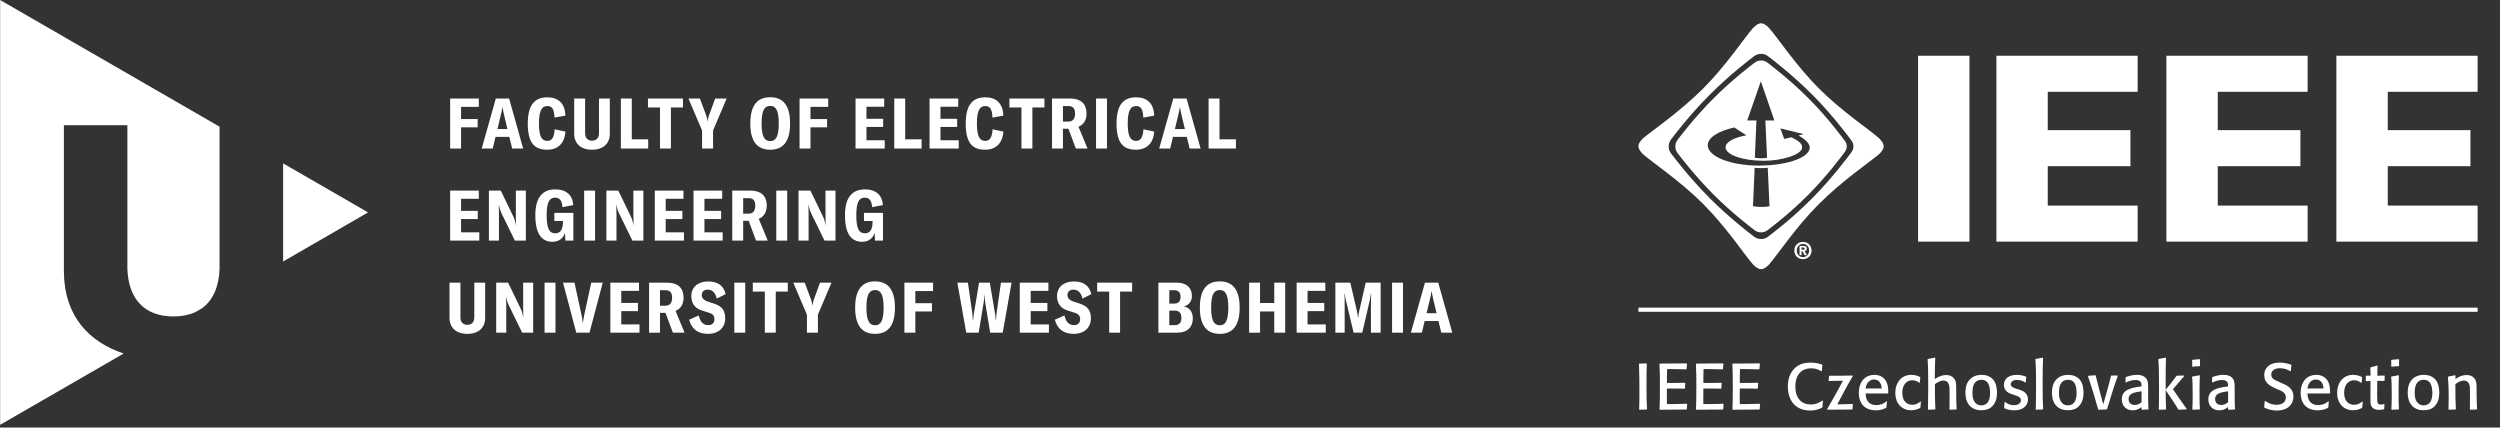 <?xml version="1.0" encoding="UTF-8" standalone="no"?>
<!DOCTYPE svg PUBLIC "-//W3C//DTD SVG 1.1//EN" "http://www.w3.org/Graphics/SVG/1.1/DTD/svg11.dtd">
<svg width="100%" height="100%" viewBox="0 0 421 72" version="1.1" xmlns="http://www.w3.org/2000/svg" xmlns:xlink="http://www.w3.org/1999/xlink" xml:space="preserve" xmlns:serif="http://www.serif.com/" style="fill-rule:evenodd;clip-rule:evenodd;stroke-linejoin:round;stroke-miterlimit:2;">
    <rect x="0" y="0" width="421" height="72" fill="#333333" stroke="none"/>
    <g id="Artboard1" transform="matrix(0.989,0,0,1,0,-5.5392e-05)">
        <rect x="0" y="0" width="425.324" height="72" style="fill:none;"/>
        <g transform="matrix(0.544,0,7.03272e-33,0.538,-43.358,-42.917)">
            <path d="M168.321,130.914L168.321,161.62L194.903,146.259L168.321,130.914Z" style="fill:white;fill-rule:nonzero;"/>
            <path d="M79.744,212.744L118.407,190.431C107.603,186.821 99.833,178.788 99.699,164.903L99.699,118.967L119.574,118.967L119.574,163.914C119.879,173.057 124.656,178.826 134.007,178.826C136.651,178.826 138.912,178.345 140.83,177.479L142.918,176.274C146.4,173.744 148.238,169.456 148.427,163.914L148.427,119.451L148.47,119.451L79.744,79.776L79.744,212.744Z" style="fill:white;fill-rule:nonzero;"/>
            <path d="M220.402,168.247L220.402,179.245C220.402,182.33 222.452,184.269 225.978,184.269C229.526,184.269 231.553,182.33 231.553,179.245L231.553,168.247L228.159,168.247L228.159,179.09C228.159,180.567 227.344,181.448 225.978,181.448C224.611,181.448 223.818,180.567 223.818,179.09L223.818,168.247L220.402,168.247ZM235.013,183.895L238.165,183.895L238.165,175.74C238.165,174.683 238.143,173.537 238.121,172.721L238.165,172.721C238.319,173.647 238.517,174.418 238.958,175.344L243.145,183.895L246.583,183.895L246.583,168.247L243.454,168.247L243.454,175.873C243.454,176.931 243.454,177.966 243.498,179.002L243.454,179.002C243.278,177.922 243.057,177.195 242.683,176.402L238.738,168.247L235.013,168.247L235.013,183.895ZM253.569,183.895L253.569,168.247L250.153,168.247L250.153,183.895L253.569,183.895ZM260.073,183.895L264.216,183.895L268.359,168.247L264.767,168.247L262.563,178.385C262.365,179.377 262.254,180.06 262.188,180.765L262.1,180.765C262.034,180.06 261.924,179.377 261.726,178.385L259.522,168.247L255.929,168.247L260.073,183.895ZM274.159,181.316L274.159,177.151L279.383,177.151L279.383,174.594L274.159,174.594L274.159,170.826L279.713,170.826L279.713,168.247L270.743,168.247L270.743,183.895L279.867,183.895L279.867,181.316L274.159,181.316ZM290.315,183.895L293.974,183.895L291.153,177.085C292.762,176.446 293.665,174.991 293.665,172.942C293.665,170.055 292.079,168.247 288.442,168.247L282.867,168.247L282.867,183.895L286.282,183.895L286.282,177.702L288.001,177.702L290.315,183.895ZM286.282,175.476L286.282,170.606L287.935,170.606C289.456,170.606 290.073,171.399 290.073,172.942C290.073,174.528 289.434,175.476 287.935,175.476L286.282,175.476ZM301.271,184.269C304.709,184.269 306.692,182.242 306.692,179.399C306.692,177.063 305.744,175.674 303.408,174.881L301.16,174.132C299.926,173.713 299.353,173.03 299.353,172.082C299.353,171.09 300.08,170.429 301.226,170.429C302.571,170.429 303.607,171.289 304.047,173.228L306.824,171.84C306.185,169.019 304.18,167.873 301.359,167.873C298.273,167.873 296.092,169.57 296.092,172.435C296.092,174.639 297.127,176.247 299.353,176.953L301.601,177.658C302.901,178.054 303.32,178.672 303.32,179.729C303.32,180.809 302.615,181.537 301.403,181.537C299.816,181.537 298.912,180.567 298.406,178.517L295.408,179.84C296.136,182.683 298.097,184.269 301.271,184.269ZM312.96,183.895L312.96,168.247L309.544,168.247L309.544,183.895L312.96,183.895ZM326.284,168.247L315.331,168.247L315.331,171.046L319.099,171.046L319.099,183.895L322.515,183.895L322.515,171.046L326.284,171.046L326.284,168.247ZM332.272,183.895L335.71,183.895L335.71,178.253L339.963,168.247L336.371,168.247L334.365,173.735C334.189,174.286 334.101,174.771 334.035,175.344L333.968,175.344C333.902,174.771 333.792,174.286 333.638,173.735L331.588,168.247L327.996,168.247L332.272,178.253L332.272,183.895ZM353.604,184.269C357.483,184.269 359.819,181.911 359.819,176.071C359.819,170.209 357.483,167.851 353.604,167.851C349.703,167.851 347.367,170.209 347.367,176.071C347.367,181.911 349.703,184.269 353.604,184.269ZM353.604,181.581C351.885,181.581 350.893,180.302 350.893,176.071C350.893,171.796 351.885,170.561 353.604,170.561C355.301,170.561 356.271,171.796 356.271,176.071C356.271,180.302 355.301,181.581 353.604,181.581ZM371.755,170.87L371.755,168.247L362.785,168.247L362.785,183.895L366.201,183.895L366.201,177.261L371.402,177.261L371.402,174.683L366.201,174.683L366.201,170.87L371.755,170.87ZM382.134,183.895L386.035,183.895L387.644,174.11C387.732,173.448 387.754,172.787 387.776,172.192L387.887,172.192C387.909,172.787 387.931,173.448 388.019,174.11L389.628,183.895L393.55,183.895L396.327,168.247L392.999,168.247L391.589,178.099C391.523,178.716 391.479,179.377 391.457,180.016L391.391,180.016C391.324,179.421 391.28,178.826 391.192,178.187L389.517,168.247L386.145,168.247L384.493,178.187C384.404,178.826 384.338,179.421 384.294,180.016L384.206,180.016C384.184,179.377 384.14,178.716 384.074,178.099L382.663,168.247L379.358,168.247L382.134,183.895ZM402.31,181.316L402.31,177.151L407.534,177.151L407.534,174.594L402.31,174.594L402.31,170.826L407.864,170.826L407.864,168.247L398.894,168.247L398.894,183.895L408.018,183.895L408.018,181.316L402.31,181.316ZM415.736,184.269C419.174,184.269 421.157,182.242 421.157,179.399C421.157,177.063 420.21,175.674 417.874,174.881L415.626,174.132C414.392,173.713 413.819,173.03 413.819,172.082C413.819,171.09 414.546,170.429 415.692,170.429C417.036,170.429 418.072,171.289 418.513,173.228L421.29,171.84C420.65,169.019 418.645,167.873 415.824,167.873C412.739,167.873 410.557,169.57 410.557,172.435C410.557,174.639 411.593,176.247 413.819,176.953L416.066,177.658C417.367,178.054 417.785,178.672 417.785,179.729C417.785,180.809 417.08,181.537 415.868,181.537C414.281,181.537 413.378,180.567 412.871,178.517L409.874,179.84C410.601,182.683 412.562,184.269 415.736,184.269ZM434.061,168.247L423.108,168.247L423.108,171.046L426.876,171.046L426.876,183.895L430.292,183.895L430.292,171.046L434.061,171.046L434.061,168.247ZM450.281,175.674C451.911,175.256 452.771,173.999 452.771,172.413C452.771,169.988 451.25,168.247 447.989,168.247L442.281,168.247L442.281,183.895L448.187,183.895C451.449,183.895 453.057,182.065 453.057,179.465C453.057,177.415 452.066,176.071 450.281,175.674ZM447.239,170.606C448.628,170.606 449.223,171.421 449.223,172.633C449.223,173.955 448.672,174.793 447.261,174.793L445.697,174.793L445.697,170.606L447.239,170.606ZM447.416,181.537L445.697,181.537L445.697,176.997L447.438,176.997C448.826,176.997 449.487,177.812 449.487,179.289C449.487,180.655 448.87,181.537 447.416,181.537ZM461.5,184.269C465.379,184.269 467.715,181.911 467.715,176.071C467.715,170.209 465.379,167.851 461.5,167.851C457.599,167.851 455.263,170.209 455.263,176.071C455.263,181.911 457.599,184.269 461.5,184.269ZM461.5,181.581C459.781,181.581 458.789,180.302 458.789,176.071C458.789,171.796 459.781,170.561 461.5,170.561C463.197,170.561 464.167,171.796 464.167,176.071C464.167,180.302 463.197,181.581 461.5,181.581ZM481.965,168.247L478.549,168.247L478.549,174.616L474.097,174.616L474.097,168.247L470.681,168.247L470.681,183.895L474.097,183.895L474.097,177.261L478.549,177.261L478.549,183.895L481.965,183.895L481.965,168.247ZM488.968,181.316L488.968,177.151L494.191,177.151L494.191,174.594L488.968,174.594L488.968,170.826L494.522,170.826L494.522,168.247L485.552,168.247L485.552,183.895L494.676,183.895L494.676,181.316L488.968,181.316ZM497.675,183.895L500.584,183.895L500.584,174.616C500.584,173.669 500.584,172.523 500.518,171.641L500.606,171.641C500.628,172.06 500.761,172.831 500.915,173.537L503.383,183.895L506.094,183.895L508.496,173.537C508.628,172.831 508.738,172.214 508.805,171.619L508.871,171.619C508.827,172.545 508.805,173.691 508.805,174.616L508.805,183.895L511.846,183.895L511.846,168.247L507.174,168.247L505.146,177.085C504.97,177.878 504.86,178.627 504.816,179.2L504.75,179.2C504.705,178.627 504.595,177.9 504.419,177.107L502.347,168.247L497.675,168.247L497.675,183.895ZM518.841,183.895L518.841,168.247L515.425,168.247L515.425,183.895L518.841,183.895ZM530.829,183.895L534.267,183.895L529.882,168.247L525.717,168.247L521.309,183.895L524.747,183.895L525.628,180.258L529.948,180.258L530.829,183.895ZM526.223,177.812L527.325,173.206C527.502,172.479 527.656,171.862 527.766,170.958L527.81,170.958C527.942,171.862 528.097,172.479 528.251,173.206L529.353,177.812L526.223,177.812Z" style="fill:white;fill-rule:nonzero;"/>
            <path d="M224.016,152.497L224.016,148.332L229.239,148.332L229.239,145.775L224.016,145.775L224.016,142.007L229.57,142.007L229.57,139.428L220.6,139.428L220.6,155.075L229.724,155.075L229.724,152.497L224.016,152.497ZM232.723,155.075L235.875,155.075L235.875,146.921C235.875,145.863 235.853,144.717 235.831,143.902L235.875,143.902C236.029,144.827 236.227,145.599 236.668,146.524L240.855,155.075L244.293,155.075L244.293,139.428L241.164,139.428L241.164,147.053C241.164,148.111 241.164,149.147 241.208,150.183L241.164,150.183C240.988,149.103 240.767,148.376 240.393,147.582L236.448,139.428L232.723,139.428L232.723,155.075ZM252.637,155.45C254.642,155.45 255.987,154.392 256.538,152.673L256.67,155.075L259.16,155.075L259.16,146.392L253.21,146.392L253.21,148.949L255.899,148.949L255.899,149.345C255.899,151.483 255.127,152.805 253.518,152.805C251.667,152.805 250.808,151.417 250.808,147.097C250.808,142.998 251.711,141.632 253.452,141.632C254.951,141.632 255.612,142.668 255.766,144.607L259.138,143.968C258.918,140.861 256.978,139.053 253.496,139.053C249.552,139.053 247.26,141.544 247.26,147.097C247.26,152.893 249.177,155.45 252.637,155.45ZM265.961,155.075L265.961,139.428L262.545,139.428L262.545,155.075L265.961,155.075ZM269.507,155.075L272.658,155.075L272.658,146.921C272.658,145.863 272.636,144.717 272.614,143.902L272.658,143.902C272.813,144.827 273.011,145.599 273.452,146.524L277.639,155.075L281.077,155.075L281.077,139.428L277.948,139.428L277.948,147.053C277.948,148.111 277.948,149.147 277.992,150.183L277.948,150.183C277.771,149.103 277.551,148.376 277.176,147.582L273.231,139.428L269.507,139.428L269.507,155.075ZM288.07,152.497L288.07,148.332L293.293,148.332L293.293,145.775L288.07,145.775L288.07,142.007L293.623,142.007L293.623,139.428L284.654,139.428L284.654,155.075L293.778,155.075L293.778,152.497L288.07,152.497ZM300.193,152.497L300.193,148.332L305.416,148.332L305.416,145.775L300.193,145.775L300.193,142.007L305.746,142.007L305.746,139.428L296.777,139.428L296.777,155.075L305.901,155.075L305.901,152.497L300.193,152.497ZM316.349,155.075L320.007,155.075L317.186,148.265C318.795,147.626 319.698,146.172 319.698,144.122C319.698,141.235 318.112,139.428 314.475,139.428L308.9,139.428L308.9,155.075L312.316,155.075L312.316,148.882L314.035,148.882L316.349,155.075ZM312.316,146.657L312.316,141.786L313.969,141.786C315.489,141.786 316.106,142.58 316.106,144.122C316.106,145.709 315.467,146.657 313.969,146.657L312.316,146.657ZM326.096,155.075L326.096,139.428L322.68,139.428L322.68,155.075L326.096,155.075ZM329.642,155.075L332.793,155.075L332.793,146.921C332.793,145.863 332.771,144.717 332.749,143.902L332.793,143.902C332.948,144.827 333.146,145.599 333.587,146.524L337.774,155.075L341.212,155.075L341.212,139.428L338.083,139.428L338.083,147.053C338.083,148.111 338.083,149.147 338.127,150.183L338.083,150.183C337.906,149.103 337.686,148.376 337.311,147.582L333.366,139.428L329.642,139.428L329.642,155.075ZM349.555,155.45C351.561,155.45 352.905,154.392 353.456,152.673L353.589,155.075L356.079,155.075L356.079,146.392L350.128,146.392L350.128,148.949L352.817,148.949L352.817,149.345C352.817,151.483 352.046,152.805 350.437,152.805C348.586,152.805 347.726,151.417 347.726,147.097C347.726,142.998 348.63,141.632 350.371,141.632C351.87,141.632 352.531,142.668 352.685,144.607L356.057,143.968C355.836,140.861 353.897,139.053 350.415,139.053C346.47,139.053 344.178,141.544 344.178,147.097C344.178,152.893 346.095,155.45 349.555,155.45Z" style="fill:white;fill-rule:nonzero;"/>
            <path d="M229.57,113.231L229.57,110.609L220.6,110.609L220.6,126.256L224.016,126.256L224.016,119.622L229.217,119.622L229.217,117.044L224.016,117.044L224.016,113.231L229.57,113.231ZM240.007,126.256L243.445,126.256L239.06,110.609L234.894,110.609L230.487,126.256L233.925,126.256L234.806,122.62L239.126,122.62L240.007,126.256ZM235.401,120.173L236.503,115.567C236.679,114.84 236.834,114.223 236.944,113.319L236.988,113.319C237.12,114.223 237.275,114.84 237.429,115.567L238.531,120.173L235.401,120.173ZM251,126.631C254.284,126.631 256.42,124.669 256.686,120.967L253.314,120.239C253.16,122.906 252.366,123.876 251.022,123.876C249.325,123.876 248.399,122.597 248.399,118.41C248.399,114.223 249.391,112.967 251,112.967C252.432,112.967 253.16,113.76 253.27,116.581L256.664,115.964C256.575,112.129 254.438,110.234 251.022,110.234C247.275,110.234 244.895,112.35 244.895,118.432C244.895,124.603 247.033,126.631 251,126.631ZM259.424,110.609L259.424,121.606C259.424,124.691 261.474,126.631 265.001,126.631C268.549,126.631 270.576,124.691 270.576,121.606L270.576,110.609L267.182,110.609L267.182,121.451C267.182,122.928 266.367,123.81 265.001,123.81C263.634,123.81 262.841,122.928 262.841,121.451L262.841,110.609L259.424,110.609ZM274.036,126.256L282.587,126.256L282.587,123.391L277.452,123.391L277.452,110.609L274.036,110.609L274.036,126.256ZM293.467,110.609L282.514,110.609L282.514,113.407L286.283,113.407L286.283,126.256L289.699,126.256L289.699,113.407L293.467,113.407L293.467,110.609ZM299.455,126.256L302.893,126.256L302.893,120.614L307.146,110.609L303.554,110.609L301.549,116.096C301.372,116.647 301.284,117.132 301.218,117.705L301.152,117.705C301.086,117.132 300.976,116.647 300.821,116.096L298.772,110.609L295.18,110.609L299.455,120.614L299.455,126.256ZM320.788,126.631C324.666,126.631 327.002,124.272 327.002,118.432C327.002,112.57 324.666,110.212 320.788,110.212C316.887,110.212 314.551,112.57 314.551,118.432C314.551,124.272 316.887,126.631 320.788,126.631ZM320.788,123.942C319.069,123.942 318.077,122.664 318.077,118.432C318.077,114.157 319.069,112.923 320.788,112.923C322.485,112.923 323.454,114.157 323.454,118.432C323.454,122.664 322.485,123.942 320.788,123.942ZM338.938,113.231L338.938,110.609L329.968,110.609L329.968,126.256L333.384,126.256L333.384,119.622L338.585,119.622L338.585,117.044L333.384,117.044L333.384,113.231L338.938,113.231ZM350.905,123.677L350.905,119.512L356.128,119.512L356.128,116.956L350.905,116.956L350.905,113.187L356.458,113.187L356.458,110.609L347.489,110.609L347.489,126.256L356.613,126.256L356.613,123.677L350.905,123.677ZM359.612,126.256L368.163,126.256L368.163,123.391L363.028,123.391L363.028,110.609L359.612,110.609L359.612,126.256ZM374.071,123.677L374.071,119.512L379.294,119.512L379.294,116.956L374.071,116.956L374.071,113.187L379.625,113.187L379.625,110.609L370.655,110.609L370.655,126.256L379.779,126.256L379.779,123.677L374.071,123.677ZM388.076,126.631C391.36,126.631 393.498,124.669 393.762,120.967L390.39,120.239C390.236,122.906 389.443,123.876 388.098,123.876C386.401,123.876 385.476,122.597 385.476,118.41C385.476,114.223 386.467,112.967 388.076,112.967C389.509,112.967 390.236,113.76 390.346,116.581L393.74,115.964C393.652,112.129 391.514,110.234 388.098,110.234C384.352,110.234 381.972,112.35 381.972,118.432C381.972,124.603 384.109,126.631 388.076,126.631ZM406.606,110.609L395.653,110.609L395.653,113.407L399.421,113.407L399.421,126.256L402.837,126.256L402.837,113.407L406.606,113.407L406.606,110.609ZM416.437,126.256L420.095,126.256L417.274,119.446C418.883,118.807 419.787,117.352 419.787,115.303C419.787,112.416 418.2,110.609 414.564,110.609L408.988,110.609L408.988,126.256L412.404,126.256L412.404,120.063L414.123,120.063L416.437,126.256ZM412.404,117.837L412.404,112.967L414.057,112.967C415.577,112.967 416.195,113.76 416.195,115.303C416.195,116.89 415.555,117.837 414.057,117.837L412.404,117.837ZM426.184,126.256L426.184,110.609L422.768,110.609L422.768,126.256L426.184,126.256ZM435.284,126.631C438.568,126.631 440.705,124.669 440.97,120.967L437.598,120.239C437.444,122.906 436.65,123.876 435.306,123.876C433.609,123.876 432.683,122.597 432.683,118.41C432.683,114.223 433.675,112.967 435.284,112.967C436.716,112.967 437.444,113.76 437.554,116.581L440.948,115.964C440.86,112.129 438.722,110.234 435.306,110.234C431.559,110.234 429.179,112.35 429.179,118.432C429.179,124.603 431.317,126.631 435.284,126.631ZM452.053,126.256L455.491,126.256L451.105,110.609L446.94,110.609L442.532,126.256L445.97,126.256L446.852,122.62L451.171,122.62L452.053,126.256ZM447.447,120.173L448.549,115.567C448.725,114.84 448.879,114.223 448.989,113.319L449.033,113.319C449.166,114.223 449.32,114.84 449.474,115.567L450.576,120.173L447.447,120.173ZM457.994,126.256L466.545,126.256L466.545,123.391L461.41,123.391L461.41,110.609L457.994,110.609L457.994,126.256Z" style="fill:white;fill-rule:nonzero;"/>
        </g>
        <g transform="matrix(0.272,0,2.30797e-33,0.177,-174.016,-241.154)">
            <g transform="matrix(2.902,0,0,4.422,1193.65,-1190.48)">
                <path d="M208.462,610.158C207.88,610.932 204.221,615.837 199.92,620.118L199.917,620.12C195.635,624.422 191.281,627.675 190.508,628.256L190.494,628.264C189.69,628.929 188.357,628.902 187.537,628.264C186.762,627.682 182.205,624.227 177.923,619.926L177.922,619.923C173.621,615.641 170.164,611.084 169.584,610.309L169.585,610.308C168.919,609.505 168.947,608.171 169.585,607.353C170.165,606.577 173.622,602.02 177.923,597.739L177.926,597.736C182.206,593.435 186.764,589.98 187.539,589.398C188.358,588.761 189.692,588.733 190.495,589.398L190.496,589.397C191.271,589.977 195.828,593.434 200.11,597.735L200.112,597.738C204.414,602.018 207.879,606.711 208.46,607.485L208.462,607.489C209.127,608.292 209.098,609.339 208.462,610.158ZM214.482,607.076C212.538,605.294 206.519,601.375 201.478,596.334C196.477,591.333 192.488,585.272 190.734,583.33C189.407,582 188.639,582 187.311,583.33C185.556,585.272 181.569,591.333 176.568,596.334C171.526,601.375 165.507,605.454 163.563,607.076C162.236,608.405 162.236,609.171 163.563,610.5C165.507,612.231 171.568,616.242 176.569,621.243C181.61,626.284 185.557,632.303 187.311,634.247C188.639,635.575 189.407,635.575 190.734,634.247C192.466,632.303 196.435,626.284 201.476,621.243C206.478,616.242 212.578,612.099 214.482,610.5C215.81,609.171 215.81,608.405 214.482,607.076" style="fill:white;fill-rule:nonzero;"/>
            </g>
            <g transform="matrix(2.902,0,0,4.422,1193.65,-1190.13)">
                <path d="M188.514,612.872C182.442,612.872 177.532,610.918 177.519,608.507C177.511,606.854 179.825,605.416 183.251,604.675L185.859,606.354C183.189,606.833 181.361,607.81 181.361,608.939C181.361,610.54 185.047,611.839 189.594,611.839C193.501,611.839 197.885,610.54 197.885,608.939C197.866,607.93 196.697,607.346 195.564,606.781L194.008,607.136L193.188,604.873L198.237,606.107L197.098,606.397C197.098,606.397 199.026,607.394 199.436,608.507C200.238,610.935 194.972,612.872 188.514,612.872ZM187.282,621.602L187.639,613.354C188.201,613.448 189.902,613.436 190.466,613.349L190.841,621.602C189.905,621.853 188.176,621.81 187.282,621.602ZM188.979,594.743L191.9,603.17L189.952,603.169L190.316,611.193C189.344,611.361 188.635,611.327 187.68,611.179L188.027,603.169L186.037,603.169L188.979,594.743ZM207.06,607.506C206.522,606.787 203.306,602.433 199.313,598.46L199.312,598.457C195.339,594.466 191.109,591.259 190.39,590.719L190.389,590.721L190.375,590.706C189.628,590.089 188.406,590.13 187.646,590.721C186.927,591.26 182.697,594.467 178.724,598.458L178.722,598.461C174.729,602.434 171.522,606.664 170.984,607.383C170.393,608.142 170.367,609.381 170.984,610.126L170.982,610.128C171.521,610.845 174.728,615.075 178.721,619.048L178.722,619.051C182.695,623.042 186.925,626.25 187.644,626.788C188.405,627.381 189.642,627.407 190.387,626.788L190.4,626.781C191.119,626.243 195.16,623.224 199.133,619.231L199.136,619.23C203.127,615.257 206.523,610.705 207.062,609.987C207.653,609.226 207.679,608.255 207.062,607.51L207.06,607.506Z" style="fill:white;fill-rule:nonzero;"/>
            </g>
            <g transform="matrix(2.902,0,0,4.422,1193.65,-991.999)">
                <path d="M198.133,586.16L197.754,586.16L197.754,585.679L198.054,585.679C198.217,585.679 198.437,585.695 198.437,585.902C198.437,586.121 198.324,586.16 198.133,586.16ZM198.89,585.945C198.89,585.487 198.589,585.344 198.072,585.344L197.327,585.344L197.327,587.339L197.754,587.339L197.754,586.5L197.957,586.5L198.415,587.339L198.924,587.339L198.408,586.463C198.678,586.441 198.89,586.31 198.89,585.945ZM198.061,587.768L198.061,587.761C197.327,587.768 196.734,587.196 196.734,586.339C196.734,585.487 197.327,584.921 198.061,584.921C198.779,584.921 199.389,585.487 199.389,586.339C199.389,587.196 198.779,587.768 198.061,587.768ZM198.061,584.49C197.076,584.49 196.201,585.17 196.201,586.339C196.201,587.511 197.076,588.196 198.061,588.196C199.039,588.196 199.917,587.511 199.917,586.339C199.917,585.17 199.039,584.49 198.061,584.49" style="fill:white;"/>
            </g>
            <g transform="matrix(2.902,0,0,4.422,1193.65,-1185.81)">
                <rect x="222.896" y="588.262" width="11.08" height="39.996" style="fill:white;"/>
            </g>
            <g transform="matrix(2.902,0,0,4.422,1193.65,-1185.81)">
                <path d="M239.789,628.258L239.789,588.262L270.256,588.262L270.256,596.017L250.867,596.017L250.867,604.269L268.703,604.269L268.703,612.026L250.867,612.026L250.867,620.5L270.256,620.5L270.256,628.258L239.789,628.258Z" style="fill:white;fill-rule:nonzero;"/>
            </g>
            <g transform="matrix(2.902,0,0,4.422,1193.65,-1185.81)">
                <path d="M276.463,628.258L276.463,588.262L306.923,588.262L306.923,596.017L287.54,596.017L287.54,604.269L305.369,604.269L305.369,612.026L287.54,612.026L287.54,620.5L306.923,620.5L306.923,628.258L276.463,628.258Z" style="fill:white;fill-rule:nonzero;"/>
            </g>
            <g transform="matrix(2.902,0,0,4.422,1193.65,-1185.81)">
                <path d="M313.126,628.258L313.126,588.262L343.593,588.262L343.593,596.017L324.212,596.017L324.212,604.269L342.044,604.269L342.044,612.026L324.212,612.026L324.212,620.5L343.593,620.5L343.593,628.258L313.126,628.258Z" style="fill:white;fill-rule:nonzero;"/>
            </g>
            <g transform="matrix(2.902,0,0,4.422,1193.65,-855.969)">
                <rect x="162.568" y="567.87" width="181.026" height="0.891" style="fill:white;"/>
            </g>
            <g transform="matrix(2.902,0,0,4.422,1193.65,-694.148)">
                <path d="M164.28,543.269C163.579,543.311 163.36,543.311 162.753,543.311L162.685,543.423C162.781,545.522 162.781,547.624 162.781,549.737C162.781,551.543 162.753,552.286 162.726,553.14L162.808,553.238C163.537,553.21 163.73,553.21 164.335,553.196L164.418,553.097C164.335,551.656 164.307,550.507 164.307,547.819C164.307,545.411 164.335,544.305 164.376,543.367L164.28,543.269Z" style="fill:white;fill-rule:nonzero;"/>
            </g>
            <g transform="matrix(2.902,0,0,4.422,1193.65,-694.148)">
                <path d="M172.994,551.95C171.221,552.02 170.794,552.02 168.717,552.02C168.704,550.689 168.69,550.298 168.717,548.673C170.587,548.673 170.931,548.673 172.527,548.715L172.609,548.617C172.623,548.169 172.623,548.029 172.678,547.54L172.609,547.442C170.931,547.469 170.409,547.483 168.717,547.469C168.717,546.181 168.717,545.775 168.759,544.487C170.506,544.501 171.097,544.501 172.871,544.557L172.953,544.459C172.98,543.955 173.008,543.786 173.049,543.367L172.966,543.269C170.437,543.296 169.899,543.296 167.191,543.31L167.108,543.409C167.205,545.018 167.205,546.363 167.205,548.715C167.205,551.277 167.163,552.034 167.122,553.14L167.191,553.238C169.803,553.21 170.23,553.195 172.913,553.195L173.008,553.097C173.035,552.622 173.035,552.524 173.077,552.047L172.994,551.95Z" style="fill:white;fill-rule:nonzero;"/>
            </g>
            <g transform="matrix(2.902,0,0,4.422,1193.65,-694.148)">
                <path d="M180.855,551.95C179.082,552.02 178.655,552.02 176.579,552.02C176.565,550.689 176.551,550.298 176.579,548.673C178.448,548.673 178.792,548.673 180.388,548.715L180.471,548.617C180.484,548.169 180.484,548.029 180.539,547.54L180.471,547.442C178.792,547.469 178.27,547.483 176.579,547.469C176.579,546.181 176.579,545.775 176.62,544.487C178.367,544.501 178.958,544.501 180.732,544.557L180.813,544.459C180.841,543.955 180.869,543.786 180.91,543.367L180.827,543.269C178.298,543.296 177.761,543.296 175.052,543.31L174.97,543.409C175.066,545.018 175.066,546.363 175.066,548.715C175.066,551.277 175.025,552.034 174.984,553.14L175.052,553.238C177.664,553.21 178.091,553.195 180.774,553.195L180.869,553.097C180.896,552.622 180.896,552.524 180.938,552.047L180.855,551.95Z" style="fill:white;fill-rule:nonzero;"/>
            </g>
            <g transform="matrix(2.902,0,0,4.422,1193.65,-694.148)">
                <path d="M188.716,551.95C186.943,552.02 186.516,552.02 184.44,552.02C184.426,550.689 184.412,550.298 184.44,548.673C186.311,548.673 186.654,548.673 188.249,548.715L188.332,548.617C188.345,548.169 188.345,548.029 188.401,547.54L188.332,547.442C186.654,547.469 186.132,547.483 184.44,547.469C184.44,546.181 184.44,545.775 184.481,544.487C186.228,544.501 186.819,544.501 188.593,544.557L188.676,544.459C188.704,543.955 188.73,543.786 188.771,543.367L188.69,543.269C186.159,543.296 185.622,543.296 182.913,543.31L182.83,543.409C182.927,545.018 182.927,546.363 182.927,548.715C182.927,551.277 182.886,552.034 182.844,553.14L182.913,553.238C185.527,553.21 185.953,553.195 188.635,553.195L188.73,553.097C188.757,552.622 188.757,552.524 188.799,552.047L188.716,551.95Z" style="fill:white;fill-rule:nonzero;"/>
            </g>
            <g transform="matrix(2.902,0,0,4.422,1193.65,-694.148)">
                <path d="M202.266,551.25C201.84,551.557 201.029,552.104 199.736,552.104C197.838,552.104 196.421,550.871 196.421,548.225C196.421,545.872 197.617,544.332 199.818,544.332C201.029,544.332 201.73,544.781 202.005,544.963L202.128,544.907C202.169,544.305 202.183,544.164 202.252,543.662L202.197,543.548C201.744,543.38 200.946,543.101 199.681,543.101C198.705,543.101 197.219,543.241 196.05,544.543C194.854,545.872 194.799,547.567 194.799,548.253C194.799,551.375 196.573,553.406 199.585,553.406C200.974,553.406 201.84,552.972 202.183,552.79L202.266,552.692C202.293,552.159 202.307,551.963 202.362,551.306L202.266,551.25Z" style="fill:white;fill-rule:nonzero;"/>
            </g>
            <g transform="matrix(2.902,0,0,4.422,1193.65,-682.574)">
                <path d="M208.738,550.509C208.766,550.088 208.78,549.907 208.835,549.473L208.766,549.389C207.832,549.43 206.648,549.457 205.467,549.473C205.837,548.758 207.584,545.426 208.807,543.382L208.738,543.269C206.345,543.311 206.085,543.311 203.775,543.311L203.692,543.396C203.664,543.788 203.651,543.9 203.596,544.361L203.664,544.445C204.545,544.404 204.874,544.404 206.69,544.39C205.988,545.734 204.324,548.73 203.279,550.495L203.334,550.62C204.173,550.593 204.352,550.593 205.961,550.593C206.386,550.593 208.271,550.578 208.657,550.578L208.738,550.509Z" style="fill:white;fill-rule:nonzero;"/>
            </g>
            <g transform="matrix(2.902,0,0,4.422,1193.65,-682.695)">
                <path d="M216.07,548.828C215.893,548.982 215.589,549.234 215.081,549.443C214.696,549.584 214.284,549.653 213.884,549.653C213.458,549.653 212.675,549.584 212.109,548.898C211.643,548.323 211.601,547.637 211.587,547.146C213.843,547.133 214.215,547.133 216.36,547.146L216.456,547.063C216.47,546.447 216.498,545.061 215.713,544.109C215.3,543.605 214.544,543.143 213.458,543.143C211.657,543.143 210.116,544.416 210.116,547.021C210.116,549.457 211.532,550.773 213.788,550.773C215.012,550.773 215.755,550.368 215.989,550.241L216.07,550.143C216.098,549.598 216.112,549.457 216.181,548.898L216.07,548.828ZM215.04,546.07C213.774,546.083 213.252,546.097 211.587,546.083C211.725,544.683 212.633,544.15 213.403,544.15C214.022,544.15 214.627,544.473 214.902,545.243C215.012,545.565 215.026,545.872 215.04,546.07" style="fill:white;fill-rule:nonzero;"/>
            </g>
            <g transform="matrix(2.902,0,0,4.422,1193.65,-682.756)">
                <path d="M223.396,548.896C223.135,549.107 222.557,549.598 221.621,549.598C220.55,549.598 219.49,548.911 219.49,547.006C219.49,545.215 220.494,544.319 221.635,544.319C222.186,544.319 222.708,544.529 223.161,544.865L223.272,544.809C223.299,544.389 223.313,544.207 223.368,543.703L223.313,543.604C222.956,543.451 222.324,543.157 221.43,543.157C219.297,543.157 217.977,544.836 217.977,547.063C217.977,549.248 219.325,550.773 221.402,550.773C222.364,550.773 222.901,550.493 223.299,550.298L223.396,550.2C223.437,549.625 223.451,549.555 223.506,548.953L223.396,548.896Z" style="fill:white;fill-rule:nonzero;"/>
            </g>
            <g transform="matrix(2.902,0,0,4.422,1193.65,-699.655)">
                <path d="M231.215,554.343C231.162,553.573 231.162,553.377 231.134,552.2L231.121,551.543L231.121,549.905C231.093,548.967 231.093,548.799 231.024,548.519C230.886,547.945 230.514,547.44 229.896,547.188C229.606,547.063 229.291,547.02 228.974,547.02C227.819,547.02 226.953,547.595 226.512,547.888C226.512,546.377 226.512,544.864 226.595,543.366L226.512,543.269C225.893,543.408 225.673,543.451 225.013,543.562L224.944,543.646C224.986,544.276 225.027,544.682 225.054,545.914C225.068,547.09 225.082,548.267 225.082,549.442C225.082,552.131 225.041,553.391 225.013,554.386L225.082,554.483C225.756,554.442 225.921,554.442 226.553,554.427L226.623,554.343C226.54,552.705 226.512,551.43 226.526,548.995C226.981,548.658 227.585,548.211 228.369,548.211C229.07,548.211 229.456,548.631 229.606,549.274C229.675,549.583 229.675,549.905 229.675,550.226L229.689,551.725C229.689,552.452 229.689,553.195 229.675,553.922L229.661,554.386L229.758,554.483C230.39,554.442 230.473,554.442 231.134,554.427L231.215,554.343Z" style="fill:white;fill-rule:nonzero;"/>
            </g>
            <g transform="matrix(2.902,0,0,4.422,1193.65,-682.756)">
                <path d="M239.917,546.867C239.89,545.886 239.71,544.907 239.078,544.164C238.472,543.464 237.552,543.157 236.616,543.157C235.241,543.157 234.444,543.73 234.058,544.136C233.136,545.075 233.109,546.447 233.109,546.979C233.109,547.441 233.122,548.869 234.058,549.834C234.497,550.298 235.281,550.773 236.52,550.773C237.483,550.773 238.294,550.536 238.899,549.919C239.352,549.457 239.641,548.911 239.793,548.226C239.89,547.805 239.917,547.343 239.917,546.867ZM238.417,546.924C238.431,547.217 238.417,548.155 238.101,548.785C237.702,549.555 237.042,549.723 236.534,549.723C236.258,549.723 235.97,549.667 235.722,549.541C234.635,548.98 234.621,547.567 234.621,547.008C234.621,546.42 234.663,545.606 235.035,545.033C235.515,544.248 236.286,544.22 236.547,544.22C237.317,544.22 237.757,544.584 238.019,545.018C238.363,545.635 238.417,546.572 238.417,546.924" style="fill:white;fill-rule:nonzero;"/>
            </g>
            <g transform="matrix(2.902,0,0,4.422,1193.65,-682.695)">
                <path d="M244.298,546.195C243.445,545.929 242.882,545.747 242.882,545.145C242.882,544.711 243.226,544.418 243.638,544.305C243.845,544.249 244.038,544.234 244.229,544.234C245.123,544.234 245.659,544.571 246.004,544.795L246.128,544.738C246.169,544.207 246.183,544.15 246.238,543.632L246.169,543.534C245.921,543.437 245.206,543.143 244.188,543.143C242.648,543.143 241.41,543.857 241.41,545.299C241.41,546.742 242.648,547.146 243.213,547.329L243.652,547.483C244.491,547.762 245.082,547.973 245.082,548.616C245.082,549.051 244.684,549.668 243.597,549.668C242.537,549.668 241.933,549.191 241.686,548.995L241.548,549.037C241.521,549.598 241.521,549.668 241.466,550.214L241.534,550.339C241.603,550.368 241.672,550.395 241.74,550.423C242.263,550.634 242.882,550.773 243.624,550.773C244.119,550.773 245.096,550.731 245.825,550.102C246.39,549.639 246.595,549.009 246.595,548.449C246.595,546.965 245.344,546.531 244.794,546.349L244.298,546.195Z" style="fill:white;fill-rule:nonzero;"/>
            </g>
            <g transform="matrix(2.902,0,0,4.422,1193.65,-699.655)">
                <path d="M249.87,554.343C249.802,553.013 249.761,551.949 249.761,548.883C249.761,547.049 249.761,545.2 249.856,543.366L249.775,543.269C249.086,543.422 248.949,543.451 248.274,543.562L248.207,543.646C248.343,545.439 248.343,547.51 248.343,549.442C248.343,552.131 248.302,553.391 248.274,554.386L248.343,554.483C248.991,554.456 249.127,554.442 249.788,554.427L249.87,554.343Z" style="fill:white;fill-rule:nonzero;"/>
            </g>
            <g transform="matrix(2.902,0,0,4.422,1193.65,-682.756)">
                <path d="M258.585,546.867C258.558,545.886 258.378,544.907 257.746,544.164C257.141,543.464 256.22,543.157 255.284,543.157C253.909,543.157 253.111,543.73 252.726,544.136C251.804,545.075 251.777,546.447 251.777,546.979C251.777,547.441 251.79,548.869 252.726,549.834C253.166,550.298 253.95,550.773 255.188,550.773C256.151,550.773 256.962,550.536 257.567,549.919C258.02,549.457 258.31,548.911 258.461,548.226C258.558,547.805 258.585,547.343 258.585,546.867ZM257.086,546.924C257.1,547.217 257.086,548.155 256.769,548.785C256.371,549.555 255.71,549.723 255.201,549.723C254.926,549.723 254.638,549.667 254.39,549.541C253.303,548.98 253.289,547.567 253.289,547.008C253.289,546.42 253.331,545.606 253.702,545.033C254.183,544.248 254.953,544.22 255.215,544.22C255.986,544.22 256.425,544.584 256.686,545.018C257.031,545.635 257.086,546.572 257.086,546.924" style="fill:white;fill-rule:nonzero;"/>
            </g>
            <g transform="matrix(2.902,0,0,4.422,1193.65,-682.879)">
                <path d="M263.668,550.549C264.384,548.155 265.126,545.775 265.965,543.422L265.897,543.324C265.359,543.338 265.249,543.353 264.603,543.324L264.506,543.394C264.398,543.871 264.273,544.444 263.819,546.054C263.668,546.6 262.98,549.037 262.842,549.541C262.279,547.483 261.715,545.411 261.207,543.338L261.097,543.269C260.423,543.338 260.271,543.353 259.598,543.394L259.543,543.506C260.354,545.845 261.069,548.211 261.743,550.591L261.825,550.689C262.623,550.648 262.816,550.648 263.586,550.633L263.668,550.549Z" style="fill:white;fill-rule:nonzero;"/>
            </g>
            <g transform="matrix(2.902,0,0,4.422,1193.65,-682.695)">
                <path d="M272.519,546.335C272.519,545.747 272.519,544.977 272.424,544.584C272.135,543.493 271.144,543.143 270.126,543.143C269.315,543.143 268.517,543.325 267.747,543.605L267.665,543.689C267.652,543.983 267.652,544.066 267.624,544.711L267.733,544.781C268.312,544.529 268.93,544.249 269.825,544.249C270.512,544.249 270.829,544.515 270.965,544.767C271.089,544.991 271.089,545.257 271.089,545.635L270.855,545.663C268.381,545.956 266.84,546.558 266.84,548.435C266.84,549.821 267.802,550.773 269.179,550.773C270.222,550.773 270.843,550.27 271.103,550.059L271.089,550.564L271.144,550.648C271.777,550.62 271.887,550.606 272.533,550.591L272.602,550.522C272.533,549.611 272.519,549.457 272.519,547.721L272.519,546.335ZM271.103,546.672L271.103,549.009C270.952,549.15 270.457,549.625 269.604,549.625C268.298,549.625 268.298,548.421 268.298,548.351C268.298,547.105 269.59,546.91 270.979,546.699L271.103,546.672Z" style="fill:white;fill-rule:nonzero;"/>
            </g>
            <g transform="matrix(2.902,0,0,4.422,1193.65,-699.593)">
                <path d="M280.828,554.273C279.494,552.425 279.164,551.949 277.871,550.059C278.902,548.841 279.081,548.617 280.292,547.231L280.251,547.104C279.508,547.133 279.15,547.133 278.738,547.147L278.614,547.231C277.885,548.253 277.088,549.205 276.304,550.171L276.304,547.272C276.304,545.466 276.331,544.794 276.373,543.352L276.276,543.269C275.575,543.408 275.437,543.437 274.805,543.548L274.722,543.646C274.819,544.934 274.86,545.648 274.86,548.239C274.874,548.966 274.874,549.709 274.874,550.436C274.874,552.495 274.846,553.49 274.819,554.386L274.9,554.469C275.534,554.442 275.63,554.442 276.331,554.428L276.4,554.329C276.373,553.811 276.331,553.251 276.317,551.963L276.29,550.241C276.895,551.109 278.283,553.14 279.012,554.386L279.123,554.469C279.536,554.428 279.852,554.413 280.182,554.413L280.773,554.413L280.828,554.273Z" style="fill:white;fill-rule:nonzero;"/>
            </g>
            <g transform="matrix(2.902,0,0,4.422,1193.65,-698.175)">
                <path d="M283.684,554.008C283.629,553.056 283.602,552.706 283.602,550.102C283.602,548.296 283.643,547.54 283.684,546.812L283.547,546.728C282.859,546.881 282.652,546.91 282.061,547.008L281.992,547.106C282.089,547.932 282.13,548.437 282.13,551.111C282.13,552.665 282.089,553.308 282.048,554.051L282.116,554.149C282.79,554.106 282.9,554.106 283.615,554.092L283.684,554.008ZM283.712,544.684C283.698,544.068 283.698,543.927 283.712,543.353L283.629,543.269C282.942,543.339 282.818,543.353 282.103,543.409L282.006,543.493C282.02,543.773 282.034,543.998 282.034,544.25C282.034,544.431 282.034,544.627 282.02,544.809L282.103,544.893C282.776,544.824 282.928,544.809 283.629,544.781L283.712,544.684Z" style="fill:white;fill-rule:nonzero;"/>
            </g>
            <g transform="matrix(2.902,0,0,4.422,1193.65,-682.695)">
                <path d="M291.188,546.335C291.188,545.747 291.188,544.977 291.092,544.584C290.803,543.493 289.812,543.143 288.795,543.143C287.984,543.143 287.186,543.325 286.416,543.605L286.333,543.689C286.32,543.983 286.32,544.066 286.292,544.711L286.402,544.781C286.98,544.529 287.598,544.249 288.492,544.249C289.18,544.249 289.496,544.515 289.633,544.767C289.757,544.991 289.757,545.257 289.757,545.635L289.524,545.663C287.049,545.956 285.508,546.558 285.508,548.435C285.508,549.821 286.47,550.773 287.846,550.773C288.891,550.773 289.51,550.27 289.771,550.059L289.757,550.564L289.812,550.648C290.446,550.62 290.555,550.606 291.202,550.591L291.27,550.522C291.202,549.611 291.188,549.457 291.188,547.721L291.188,546.335ZM289.771,546.672L289.771,549.009C289.621,549.15 289.125,549.625 288.272,549.625C286.966,549.625 286.966,548.421 286.966,548.351C286.966,547.105 288.258,546.91 289.647,546.699L289.771,546.672Z" style="fill:white;fill-rule:nonzero;"/>
            </g>
            <g transform="matrix(2.902,0,0,4.422,1193.65,-694.148)">
                <path d="M300.838,547.287C300.014,546.924 299.959,546.895 299.78,546.783C299.49,546.602 299.079,546.306 299.079,545.677C299.079,544.85 299.793,544.305 300.934,544.305C301.966,544.305 302.612,544.641 303.203,544.949L303.314,544.893C303.355,544.389 303.369,544.193 303.424,543.662L303.355,543.548C302.626,543.311 301.966,543.101 300.879,543.101C299.766,543.101 298.624,543.409 297.992,544.332C297.702,544.752 297.566,545.284 297.566,545.804C297.566,547.511 298.872,548.113 299.849,548.576L300.536,548.883C301.43,549.233 302.228,549.612 302.228,550.591C302.228,551.431 301.636,552.174 300.219,552.174C298.941,552.174 298.143,551.586 297.799,551.348L297.661,551.404C297.621,551.936 297.607,552.202 297.552,552.692L297.607,552.79C297.936,552.958 298.872,553.406 300.33,553.406C302.723,553.406 303.865,551.992 303.865,550.423C303.865,548.631 302.53,548.044 301.527,547.595L300.838,547.287Z" style="fill:white;fill-rule:nonzero;"/>
            </g>
            <g transform="matrix(2.902,0,0,4.422,1193.65,-682.695)">
                <path d="M311.382,548.828C311.202,548.982 310.901,549.234 310.391,549.443C310.006,549.584 309.593,549.653 309.195,549.653C308.768,549.653 307.984,549.584 307.42,548.898C306.954,548.323 306.912,547.637 306.898,547.146C309.154,547.133 309.524,547.133 311.671,547.146L311.767,547.063C311.781,546.447 311.809,545.061 311.025,544.109C310.611,543.605 309.855,543.143 308.768,543.143C306.967,543.143 305.427,544.416 305.427,547.021C305.427,549.457 306.843,550.773 309.099,550.773C310.322,550.773 311.066,550.368 311.299,550.241L311.382,550.143C311.409,549.598 311.423,549.457 311.492,548.898L311.382,548.828ZM310.35,546.07C309.085,546.083 308.563,546.097 306.898,546.083C307.036,544.683 307.943,544.15 308.713,544.15C309.333,544.15 309.938,544.473 310.213,545.243C310.322,545.565 310.336,545.872 310.35,546.07" style="fill:white;fill-rule:nonzero;"/>
            </g>
            <g transform="matrix(2.902,0,0,4.422,1193.65,-682.756)">
                <path d="M318.707,548.896C318.445,549.107 317.868,549.598 316.932,549.598C315.859,549.598 314.801,548.911 314.801,547.006C314.801,545.215 315.805,544.319 316.946,544.319C317.496,544.319 318.019,544.529 318.472,544.865L318.583,544.809C318.61,544.389 318.624,544.207 318.679,543.703L318.624,543.604C318.266,543.451 317.633,543.157 316.739,543.157C314.608,543.157 313.288,544.836 313.288,547.063C313.288,549.248 314.636,550.773 316.712,550.773C317.675,550.773 318.211,550.493 318.61,550.298L318.707,550.2C318.748,549.625 318.762,549.555 318.817,548.953L318.707,548.896Z" style="fill:white;fill-rule:nonzero;"/>
            </g>
            <g transform="matrix(2.902,0,0,4.422,1193.65,-691.986)">
                <path d="M323.405,551.517C323.253,551.572 323.034,551.642 322.745,551.642C322.057,551.642 321.933,551.32 321.933,550.298C321.933,550.102 321.933,549.304 321.919,549.136L321.947,546.532C322.676,546.532 322.758,546.546 323.446,546.56L323.515,546.476C323.515,545.999 323.529,545.846 323.556,545.481L323.487,545.397C322.703,545.426 322.538,545.426 321.961,545.44C321.961,544.418 321.975,544.236 322.016,543.311L321.919,543.241C321.287,543.438 321.136,543.48 320.517,543.634L320.448,543.732C320.462,543.998 320.476,544.263 320.489,544.529C320.489,544.824 320.489,545.131 320.503,545.426C320.049,545.44 319.871,545.426 319.568,545.426L319.485,545.511C319.485,545.958 319.485,546.07 319.458,546.517L319.513,546.601C320.007,546.587 320.021,546.574 320.503,546.574L320.476,549.655C320.476,551.306 320.476,551.642 320.722,552.049C321.149,552.776 322.016,552.776 322.345,552.776C322.855,552.776 323.087,552.721 323.377,552.651L323.446,552.567C323.46,552.16 323.46,552.063 323.501,551.601L323.405,551.517Z" style="fill:white;fill-rule:nonzero;"/>
            </g>
            <g transform="matrix(2.902,0,0,4.422,1193.65,-698.175)">
                <path d="M326.624,554.008C326.569,553.056 326.542,552.706 326.542,550.102C326.542,548.296 326.583,547.54 326.624,546.812L326.487,546.728C325.799,546.881 325.594,546.91 325.001,547.008L324.932,547.106C325.029,547.932 325.07,548.437 325.07,551.111C325.07,552.665 325.029,553.308 324.988,554.051L325.056,554.149C325.73,554.106 325.841,554.106 326.555,554.092L326.624,554.008ZM326.652,544.684C326.638,544.068 326.638,543.927 326.652,543.353L326.569,543.269C325.882,543.339 325.758,543.353 325.043,543.409L324.946,543.493C324.96,543.773 324.974,543.998 324.974,544.25C324.974,544.431 324.974,544.627 324.96,544.809L325.043,544.893C325.716,544.824 325.868,544.809 326.569,544.781L326.652,544.684Z" style="fill:white;fill-rule:nonzero;"/>
            </g>
            <g transform="matrix(2.902,0,0,4.422,1193.65,-682.756)">
                <path d="M335.326,546.867C335.298,545.886 335.12,544.907 334.487,544.164C333.881,543.464 332.96,543.157 332.025,543.157C330.649,543.157 329.851,543.73 329.467,544.136C328.545,545.075 328.517,546.447 328.517,546.979C328.517,547.441 328.531,548.869 329.467,549.834C329.906,550.298 330.69,550.773 331.929,550.773C332.891,550.773 333.703,550.536 334.308,549.919C334.761,549.457 335.05,548.911 335.202,548.226C335.298,547.805 335.326,547.343 335.326,546.867ZM333.826,546.924C333.839,547.217 333.826,548.155 333.51,548.785C333.111,549.555 332.451,549.723 331.942,549.723C331.667,549.723 331.379,549.667 331.131,549.541C330.044,548.98 330.03,547.567 330.03,547.008C330.03,546.42 330.071,545.606 330.443,545.033C330.924,544.248 331.695,544.22 331.956,544.22C332.726,544.22 333.166,544.584 333.427,545.018C333.772,545.635 333.826,546.572 333.826,546.924" style="fill:white;fill-rule:nonzero;"/>
            </g>
            <g transform="matrix(2.902,0,0,4.422,1193.65,-683.067)">
                <path d="M343.475,550.591C343.434,550.059 343.42,549.43 343.38,547.792L343.38,546.154C343.366,545.286 343.352,544.865 343.173,544.445C343.022,544.066 342.733,543.745 342.376,543.535C342.004,543.325 341.578,543.269 341.233,543.269C340.024,543.269 339.171,543.884 338.813,544.137L338.827,543.409L338.73,543.311C338.084,543.436 337.96,543.464 337.273,543.591L337.19,543.689C337.259,544.627 337.355,545.817 337.355,548.058C337.355,549.093 337.328,549.85 337.314,550.634L337.383,550.732C338.043,550.69 338.153,550.69 338.827,550.675L338.909,550.591C338.813,548.953 338.785,547.679 338.799,545.243C339.171,544.949 339.804,544.459 340.629,544.459C340.822,544.459 341.606,544.459 341.866,545.522C341.935,545.817 341.949,545.956 341.949,548.113C341.949,548.799 341.949,549.485 341.935,550.171C341.935,550.325 341.921,550.479 341.921,550.634L342.018,550.732C342.65,550.689 342.733,550.689 343.394,550.675L343.475,550.591Z" style="fill:white;fill-rule:nonzero;"/>
            </g>
        </g>
    </g>
</svg>
